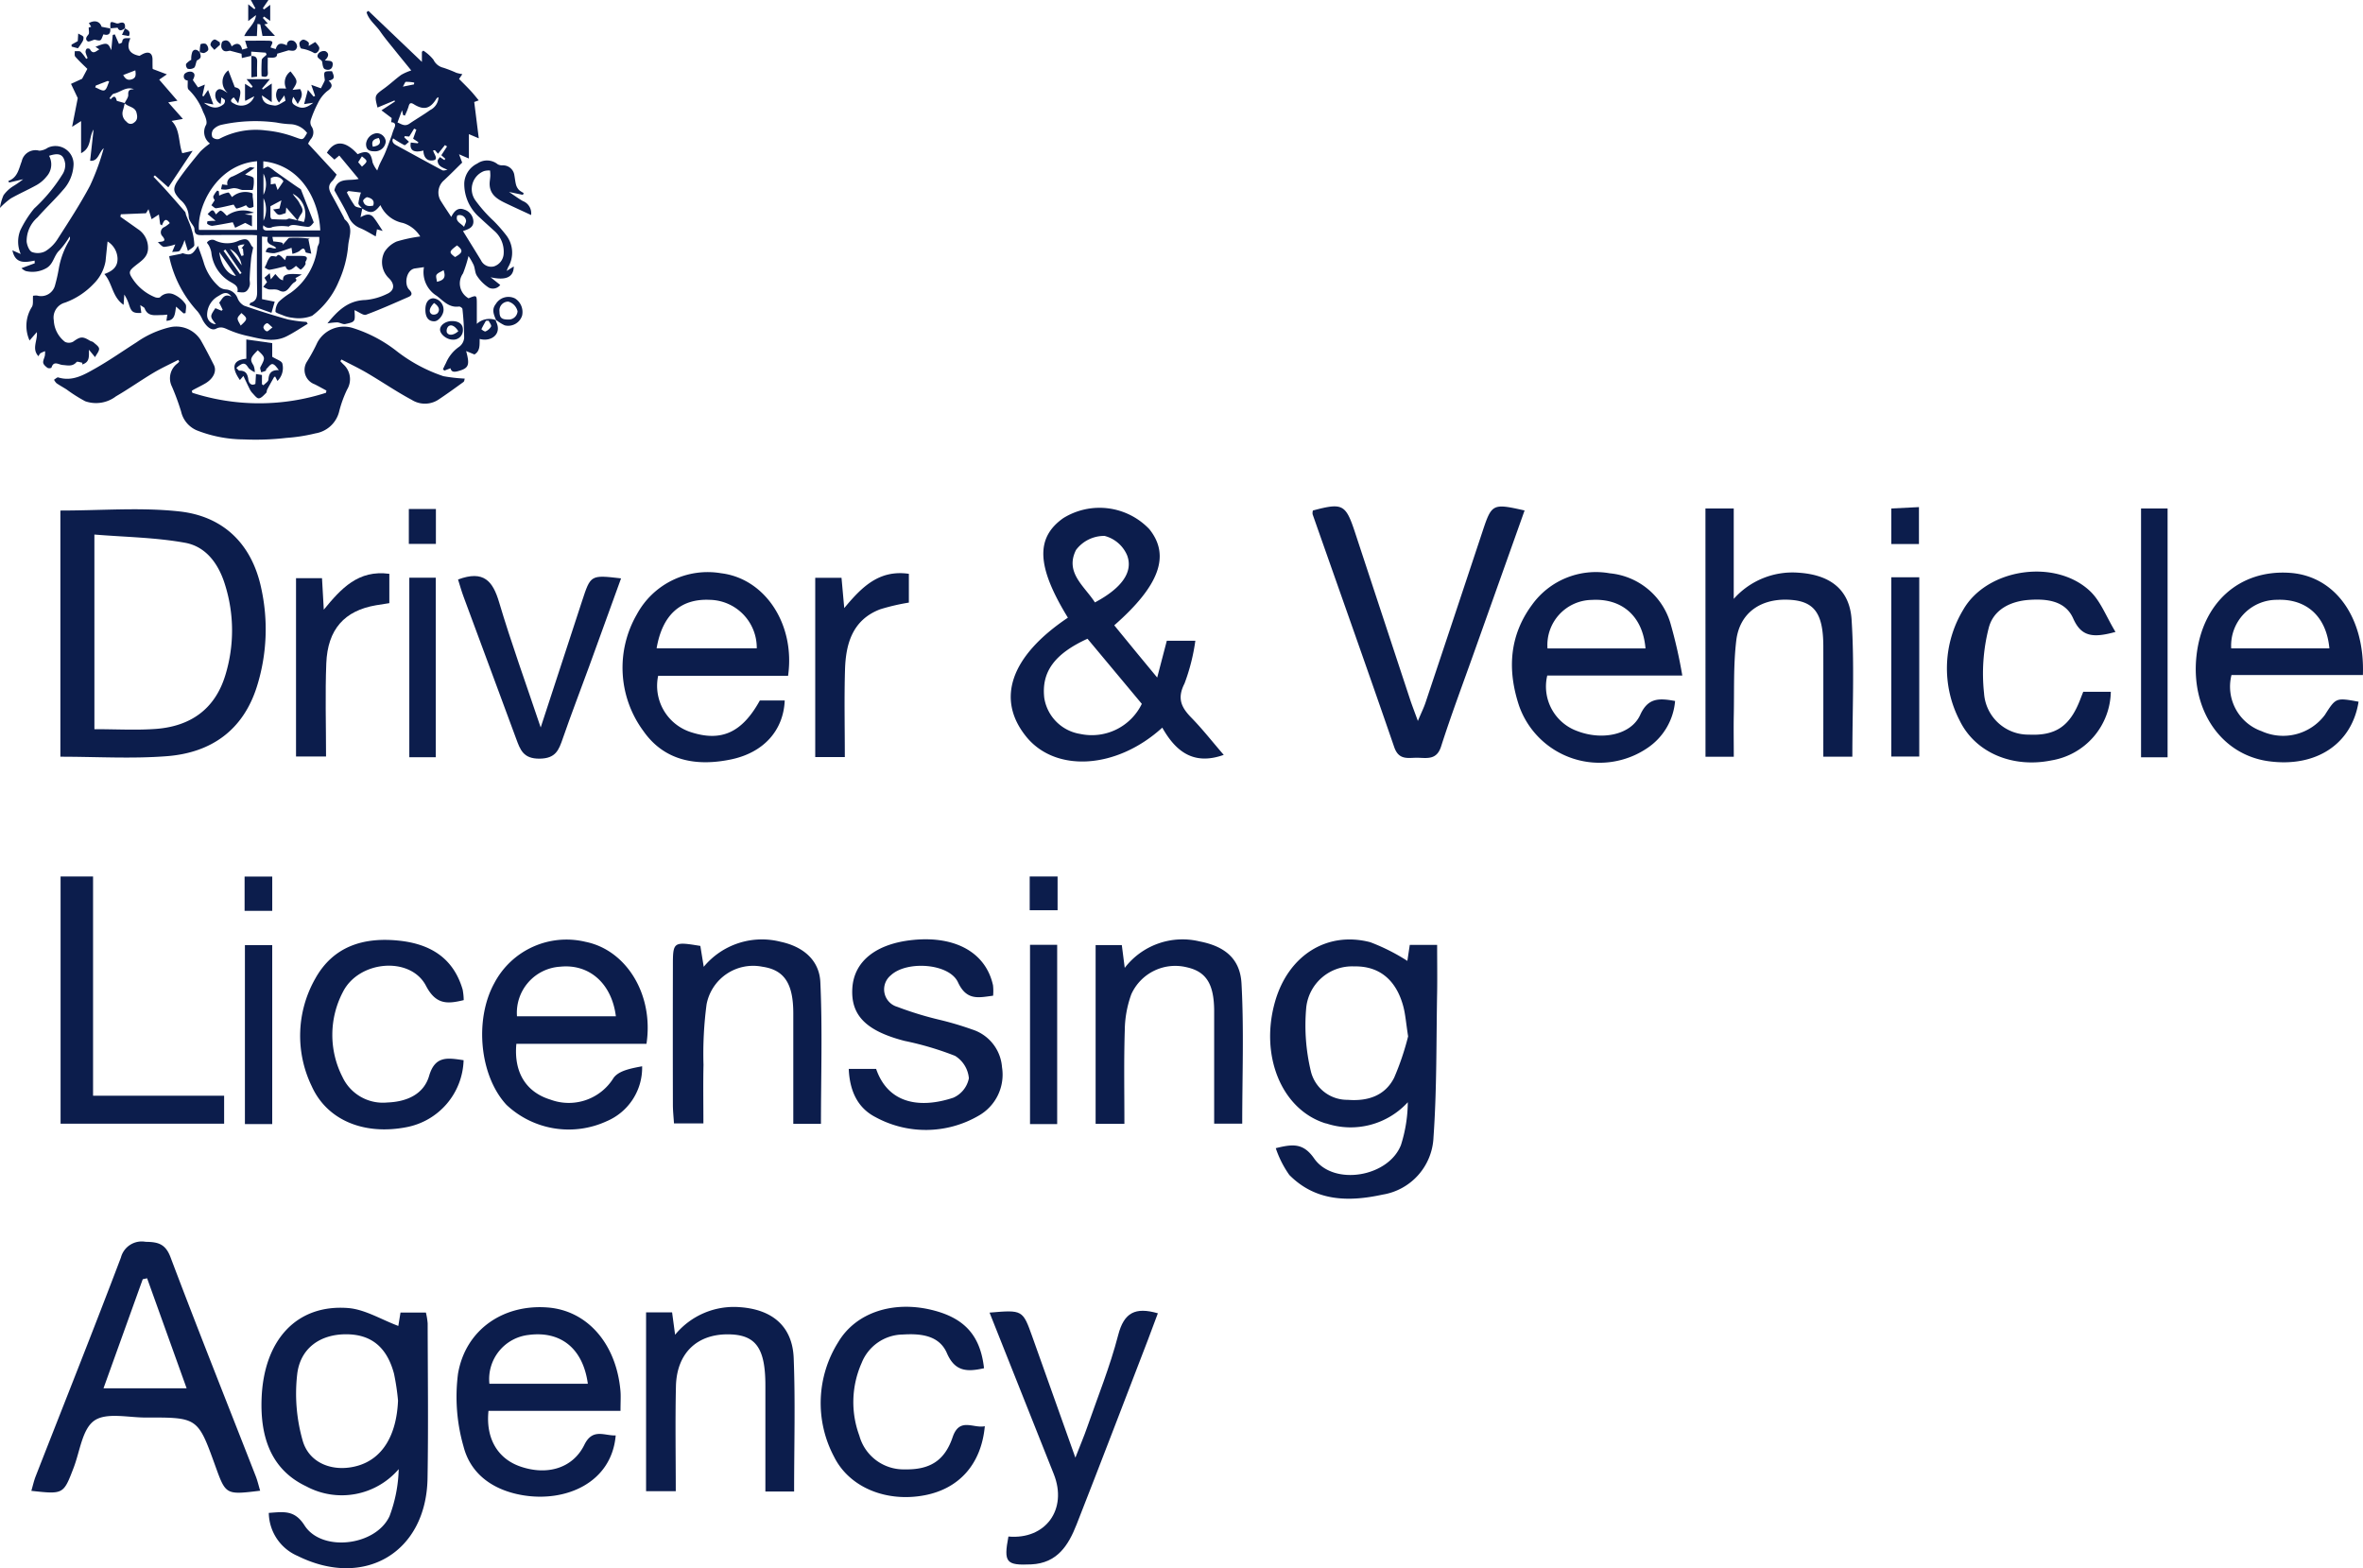 <?xml version="1.0" encoding="UTF-8"?>
<svg xmlns="http://www.w3.org/2000/svg" width="225.525" height="149.681" viewBox="0 0 225.525 149.681">
  <g id="Group_101" data-name="Group 101" transform="translate(6970.001 -3616.303)">
    <path id="Path_336" data-name="Path 336" d="M-6960.4,3697.4c3.913,0,7.678-.321,11.361.085,4.164.458,6.88,3.063,7.793,7.256a18.217,18.217,0,0,1-.388,9.427c-1.311,4.2-4.374,6.342-8.574,6.675-3.336.264-6.71.053-10.192.053Zm3.248,20.868c2.113,0,3.984.11,5.839-.024,3.29-.239,5.649-1.85,6.648-5.1a14.532,14.532,0,0,0-.017-8.654c-.6-1.968-1.795-3.647-3.812-4.013-2.818-.512-5.725-.544-8.659-.787Z" transform="translate(-3.839 -32.368)" fill="#0c1d4c"></path>
    <path id="Path_337" data-name="Path 337" d="M-6803.847,3707.53c-2.992-4.885-3.1-7.62-.442-9.5a6.562,6.562,0,0,1,8.207,1.043c2.02,2.5,1.006,5.375-3.34,9.186.65.8,1.309,1.6,1.971,2.41.627.763,1.259,1.524,2.127,2.576.351-1.339.619-2.371.918-3.513h2.723a18.923,18.923,0,0,1-1.034,4.081c-.72,1.412-.318,2.267.643,3.252,1.074,1.1,2.025,2.319,3.1,3.561-2.929,1.047-4.615-.39-5.865-2.6-4.378,3.987-10.2,4.3-12.984.861C-6810.73,3715.3-6809.318,3711.2-6803.847,3707.53Zm1.87,2.011c-3.169,1.447-4.405,3.184-4.125,5.65a4.131,4.131,0,0,0,3.436,3.437,5.3,5.3,0,0,0,5.874-2.872Zm.71-3.467c2.507-1.334,3.679-2.874,3.076-4.486a3.206,3.206,0,0,0-2.152-1.861,3.36,3.36,0,0,0-2.725,1.334C-6804.165,3703.227-6802.256,3704.524-6801.267,3706.074Z" transform="translate(-64.234 -32.273)" fill="#0c1d4c"></path>
    <path id="Path_338" data-name="Path 338" d="M-6754.963,3767.727c.068-.462.142-.94.229-1.525h2.611c0,1.583.023,3.06,0,4.536-.086,4.61-.022,9.231-.347,13.825a5.784,5.784,0,0,1-4.866,5.472c-3.217.7-6.376.666-8.893-1.877a9.8,9.8,0,0,1-1.294-2.557c1.617-.4,2.623-.513,3.662.981,1.848,2.653,7.085,1.786,8.286-1.283a13.776,13.776,0,0,0,.653-4.083,7.4,7.4,0,0,1-7.726,2.042c-.06-.017-.122-.025-.182-.044-4.139-1.33-6.235-6.438-4.762-11.6,1.255-4.392,4.933-6.757,9.09-5.671A18.968,18.968,0,0,1-6754.963,3767.727Zm.071,7.2c-.206-1.316-.26-2.132-.471-2.9-.691-2.531-2.324-3.823-4.667-3.775a4.4,4.4,0,0,0-4.58,3.874,18.724,18.724,0,0,0,.456,6.217,3.568,3.568,0,0,0,3.492,2.643c1.9.153,3.562-.375,4.438-2.114A25.543,25.543,0,0,0-6754.892,3774.928Z" transform="translate(-80.718 -59.71)" fill="#0c1d4c"></path>
    <path id="Path_339" data-name="Path 339" d="M-6927.728,3843.817c1.443-.1,2.458-.3,3.414,1.2,1.646,2.569,6.795,1.956,8.109-.888a13.657,13.657,0,0,0,.876-4.49,7.159,7.159,0,0,1-8.833,1.639c-3.417-1.621-4.37-4.793-4.256-8.3.184-5.667,3.352-9.089,8.252-8.714,1.615.124,3.165,1.1,4.8,1.708l.208-1.278h2.423a6.341,6.341,0,0,1,.169,1.042c.01,4.928.073,9.856-.012,14.782-.121,7.07-6.024,10.567-12.392,7.41A4.544,4.544,0,0,1-6927.728,3843.817Zm12.334-10.713a22.151,22.151,0,0,0-.384-2.573c-.687-2.577-2.22-3.785-4.644-3.762-2.388.023-4.29,1.3-4.594,3.8a16.314,16.314,0,0,0,.527,6.37c.641,2.2,2.967,3.017,5.212,2.389C-6916.891,3838.658-6915.536,3836.437-6915.394,3833.1Z" transform="translate(-16.619 -83.115)" fill="#0c1d4c"></path>
    <path id="Path_340" data-name="Path 340" d="M-6943.179,3837.507c-3.28.4-3.28.4-4.274-2.353-1.675-4.636-1.675-4.647-6.628-4.631-1.678.006-3.76-.51-4.918.288s-1.377,2.926-1.974,4.485c-.979,2.557-.966,2.561-4.044,2.223.141-.479.242-.947.413-1.387,2.72-6.957,5.49-13.9,8.136-20.881a2.053,2.053,0,0,1,2.358-1.5c1.159.013,1.886.172,2.376,1.471,2.638,6.988,5.41,13.926,8.128,20.884C-6943.431,3836.55-6943.324,3837.023-6943.179,3837.507Zm-7.018-9.777-3.771-10.5-.418.093-3.745,10.411Z" transform="translate(-1.993 -78.922)" fill="#0c1d4c"></path>
    <path id="Path_341" data-name="Path 341" d="M-6741.085,3697.207q-2.446,6.872-4.879,13.707c-1.044,2.936-2.142,5.854-3.091,8.821-.411,1.288-1.31,1.1-2.212,1.075-.877-.021-1.808.3-2.259-1.012-2.555-7.424-5.19-14.821-7.791-22.229a.891.891,0,0,1,.03-.358c2.818-.754,3.127-.6,4,2.037q2.632,7.991,5.268,15.981c.19.573.411,1.136.749,2.067.336-.8.569-1.265.731-1.751q2.726-8.156,5.434-16.32C-6744.222,3696.557-6744.145,3696.52-6741.085,3697.207Z" transform="translate(-83.409 -32.183)" fill="#0c1d4c"></path>
    <path id="Path_342" data-name="Path 342" d="M-6713.355,3717.162h-12.887a4.519,4.519,0,0,0,2.885,5.31c2.366.906,5.122.356,5.989-1.558.743-1.639,1.792-1.6,3.326-1.321a6,6,0,0,1-2.606,4.464,8.134,8.134,0,0,1-12.282-4c-1.126-3.386-.954-6.673,1.224-9.628a7.509,7.509,0,0,1,7.425-3.023,6.685,6.685,0,0,1,5.774,4.7A45.115,45.115,0,0,1-6713.355,3717.162Zm-3.512-2.583c-.251-3.085-2.251-4.8-5.128-4.632a4.308,4.308,0,0,0-4.225,4.632Z" transform="translate(-96.088 -36.385)" fill="#0c1d4c"></path>
    <path id="Path_343" data-name="Path 343" d="M-6605.354,3719.672c-.634,4.034-4.051,6.3-8.578,5.683-4.505-.612-7.426-4.836-6.9-9.977s4.125-8.359,8.972-8c4.266.32,7.117,4.235,6.919,9.747h-12.542a4.51,4.51,0,0,0,2.871,5.359,4.978,4.978,0,0,0,6.037-1.542C-6607.514,3719.279-6607.514,3719.279-6605.354,3719.672Zm-2.786-5.09c-.282-3.07-2.2-4.751-5.009-4.634a4.367,4.367,0,0,0-4.36,4.634Z" transform="translate(-139.545 -36.395)" fill="#0c1d4c"></path>
    <path id="Path_344" data-name="Path 344" d="M-6855.22,3717.193h-12.4a4.645,4.645,0,0,0,3.151,5.382c2.895.931,4.87.023,6.556-3.03h2.374c-.12,2.848-2,4.971-5.117,5.623-3.268.682-6.354.177-8.371-2.708a10.168,10.168,0,0,1-.622-11.141,7.681,7.681,0,0,1,8.048-3.919C-6857.42,3707.911-6854.517,3712.268-6855.22,3717.193Zm-12.546-2.628h9.559a4.576,4.576,0,0,0-4.484-4.628C-6865.456,3709.812-6867.215,3711.339-6867.766,3714.564Z" transform="translate(-39.568 -36.383)" fill="#0c1d4c"></path>
    <path id="Path_345" data-name="Path 345" d="M-6877.658,3775.663h-12.418c-.257,2.749.938,4.622,3.257,5.33a5.017,5.017,0,0,0,6.017-2.07c.5-.707,1.7-.918,2.729-1.114a5.546,5.546,0,0,1-3.382,5.243,8.669,8.669,0,0,1-9.561-1.558c-2.554-2.745-3.093-8.1-1.169-11.611a7.782,7.782,0,0,1,8.717-3.95C-6879.559,3766.723-6876.947,3770.987-6877.658,3775.663Zm-2.921-2.623c-.393-3.146-2.547-5.011-5.288-4.738a4.409,4.409,0,0,0-4.15,4.738Z" transform="translate(-30.643 -59.735)" fill="#0c1d4c"></path>
    <path id="Path_346" data-name="Path 346" d="M-6881.777,3834.042h-12.6c-.274,2.63.878,4.561,3.033,5.308,2.574.891,5.021.17,6.119-2.072.789-1.61,1.907-.851,2.989-.89-.383,4.51-4.767,6.421-8.935,5.694-2.716-.474-4.9-1.957-5.587-4.638a17.183,17.183,0,0,1-.529-6.937c.719-4.249,4.371-6.68,8.605-6.329,3.732.31,6.469,3.424,6.893,7.871C-6881.732,3832.6-6881.777,3833.164-6881.777,3834.042Zm-3.118-2.587c-.459-3.379-2.595-5.065-5.653-4.661a4.24,4.24,0,0,0-3.741,4.661Z" transform="translate(-29.003 -83.078)" fill="#0c1d4c"></path>
    <path id="Path_347" data-name="Path 347" d="M-6698.849,3697.157h2.7v8.627a7.491,7.491,0,0,1,6.19-2.5c2.935.192,4.868,1.543,5.058,4.479.28,4.325.072,8.681.072,13.083h-2.77c0-3.583.006-7.061,0-10.539-.008-3.089-.83-4.259-3.082-4.429-2.83-.213-4.912,1.2-5.229,3.9-.276,2.341-.186,4.727-.234,7.093-.026,1.292,0,2.586,0,3.979h-2.7Z" transform="translate(-108.384 -32.319)" fill="#0c1d4c"></path>
    <path id="Path_348" data-name="Path 348" d="M-6821.28,3771.037c-1.369.177-2.526.507-3.351-1.279-.841-1.821-4.89-2.083-6.4-.677a1.732,1.732,0,0,0,.611,3.02,32.335,32.335,0,0,0,4.1,1.253,30.142,30.142,0,0,1,3.039.906,4.089,4.089,0,0,1,2.851,3.6,4.5,4.5,0,0,1-2.221,4.624,10.03,10.03,0,0,1-9.85.144c-1.741-.893-2.472-2.55-2.556-4.605h2.612c1.19,3.447,4.348,3.755,7.366,2.751a2.567,2.567,0,0,0,1.487-1.856,2.8,2.8,0,0,0-1.32-2.14,29.4,29.4,0,0,0-4.817-1.427c-3.672-.952-5.157-2.443-4.984-5.059.169-2.545,2.262-4.211,5.744-4.572,4.089-.424,7,1.207,7.681,4.326A4.992,4.992,0,0,1-6821.28,3771.037Z" transform="translate(-53.939 -59.699)" fill="#0c1d4c"></path>
    <path id="Path_349" data-name="Path 349" d="M-6848.891,3783.283h-2.64c0-3.578,0-7.06,0-10.542,0-2.858-.864-4.148-2.947-4.452a4.522,4.522,0,0,0-5.329,3.592,35.863,35.863,0,0,0-.294,5.771c-.041,1.808-.009,3.616-.009,5.588h-2.807c-.035-.55-.1-1.143-.105-1.737q-.015-6.65,0-13.3c0-2.3.043-2.323,2.62-1.9l.324,1.993a7.2,7.2,0,0,1,7.339-2.389c2.131.454,3.688,1.738,3.789,3.845C-6848.743,3774.21-6848.891,3778.688-6848.891,3783.283Z" transform="translate(-42.758 -59.716)" fill="#0c1d4c"></path>
    <path id="Path_350" data-name="Path 350" d="M-6812.67,3824.893c3.164-.269,3.166-.269,4.091,2.329,1.316,3.69,2.629,7.382,4.1,11.514.468-1.2.816-2.014,1.106-2.848,1.023-2.94,2.2-5.842,2.978-8.848.557-2.164,1.642-2.7,3.788-2.083-.318.851-.629,1.7-.955,2.552-2.261,5.87-4.5,11.747-6.8,17.6-.776,1.98-1.839,3.7-4.332,3.814-2.391.108-2.648-.174-2.176-2.658,3.555.314,5.668-2.6,4.328-5.964C-6808.565,3835.222-6810.584,3830.136-6812.67,3824.893Z" transform="translate(-62.888 -83.307)" fill="#0c1d4c"></path>
    <path id="Path_351" data-name="Path 351" d="M-6793.059,3783.285h-2.747v-17.056h2.5c.086.672.168,1.314.279,2.172a6.946,6.946,0,0,1,7.127-2.53c2.366.453,3.885,1.607,4.017,4.02.241,4.4.069,8.823.069,13.377h-2.678V3774.9c0-.812,0-1.623,0-2.435-.02-2.543-.771-3.718-2.631-4.125a4.6,4.6,0,0,0-5.278,2.583,10.4,10.4,0,0,0-.623,3.456C-6793.115,3777.3-6793.059,3780.231-6793.059,3783.285Z" transform="translate(-69.629 -59.719)" fill="#0c1d4c"></path>
    <path id="Path_352" data-name="Path 352" d="M-6944.76,3776.589v2.669h-15.609v-23.595h3.1v20.926Z" transform="translate(-3.85 -55.704)" fill="#0c1d4c"></path>
    <path id="Path_353" data-name="Path 353" d="M-6853.153,3841.726h-2.742c0-3.412,0-6.762,0-10.113,0-3.56-.9-4.833-3.446-4.888-3.058-.066-5.019,1.781-5.091,4.962-.074,3.3-.016,6.595-.016,10.005h-2.834v-17.064h2.483l.287,2.135a7.248,7.248,0,0,1,6.187-2.632c3.074.217,5.012,1.809,5.132,4.857C-6853.03,3833.16-6853.153,3837.344-6853.153,3841.726Z" transform="translate(-41.058 -83.064)" fill="#0c1d4c"></path>
    <path id="Path_354" data-name="Path 354" d="M-6823.929,3829.948c-1.626.366-2.779.327-3.543-1.44-.733-1.7-2.484-1.883-4.194-1.778a4.293,4.293,0,0,0-3.942,2.711,9.215,9.215,0,0,0-.222,6.941,4.377,4.377,0,0,0,4.334,3.22c2.357.046,3.8-.792,4.572-3.076.658-1.938,1.992-.8,3.07-1.045-.33,3.58-2.409,5.943-5.706,6.585-3.639.709-7.214-.705-8.688-3.681a10.921,10.921,0,0,1,.4-10.92c1.688-2.845,5.245-3.978,8.931-3.081C-6825.8,3825.143-6824.28,3826.811-6823.929,3829.948Z" transform="translate(-52.156 -83.054)" fill="#0c1d4c"></path>
    <path id="Path_355" data-name="Path 355" d="M-6644.365,3712.951c-2.174.6-3.27.446-4.037-1.286-.746-1.683-2.487-1.891-4.2-1.773-1.852.128-3.449.971-3.873,2.722a17.536,17.536,0,0,0-.434,6.2,4.229,4.229,0,0,0,4.281,3.938c2.576.123,3.933-.814,4.916-3.4.085-.224.174-.447.269-.689h2.632a6.768,6.768,0,0,1-5.653,6.547c-3.7.758-7.273-.714-8.776-3.808a10.823,10.823,0,0,1,.349-10.579c2.272-3.951,8.818-4.9,12.123-1.742C-6645.768,3710.042-6645.246,3711.5-6644.365,3712.951Z" transform="translate(-123.733 -36.333)" fill="#0c1d4c"></path>
    <path id="Path_356" data-name="Path 356" d="M-6906.679,3777.227a6.707,6.707,0,0,1-5.457,6.394c-4.035.782-7.577-.657-9.041-3.917a11.037,11.037,0,0,1,.34-10.262c1.718-3.093,4.616-3.979,7.984-3.626,2.981.312,5.2,1.64,6.085,4.677a5.88,5.88,0,0,1,.1,1c-1.56.379-2.651.45-3.6-1.365-1.479-2.843-6.407-2.434-7.931.588a8.819,8.819,0,0,0-.043,8.109,4.262,4.262,0,0,0,4.29,2.438c1.8-.066,3.464-.748,3.985-2.55C-6909.4,3776.782-6908.208,3777-6906.679,3777.227Z" transform="translate(-19.076 -59.733)" fill="#0c1d4c"></path>
    <path id="Path_357" data-name="Path 357" d="M-6897.176,3708.224c2.462-.92,3.324.167,3.919,2.17,1.151,3.875,2.535,7.681,3.969,11.953,1.409-4.3,2.683-8.2,3.959-12.1.809-2.468.81-2.467,3.712-2.131-1.026,2.832-2.033,5.628-3.052,8.419-.833,2.284-1.711,4.552-2.505,6.85-.383,1.107-.668,1.923-2.221,1.938s-1.845-.844-2.239-1.916c-1.658-4.506-3.34-9-5-13.5C-6896.851,3709.332-6897.013,3708.738-6897.176,3708.224Z" transform="translate(-29.109 -36.61)" fill="#0c1d4c"></path>
    <path id="Path_358" data-name="Path 358" d="M-6837.561,3724.987h-2.824V3707.88h2.508l.261,2.89c1.679-2.025,3.34-3.683,6.167-3.27v2.747a20.059,20.059,0,0,0-2.739.638c-2.624,1-3.279,3.258-3.354,5.741C-6837.624,3719.358-6837.561,3722.094-6837.561,3724.987Z" transform="translate(-51.81 -36.428)" fill="#0c1d4c"></path>
    <path id="Path_359" data-name="Path 359" d="M-6914.029,3707.5v2.8c-.447.069-.858.127-1.266.2-3.013.514-4.624,2.289-4.751,5.546-.114,2.914-.024,5.837-.024,8.89h-2.864v-17.021h2.479l.171,3.007C-6918.625,3708.9-6916.992,3707.1-6914.029,3707.5Z" transform="translate(-18.814 -36.429)" fill="#0c1d4c"></path>
    <path id="Path_360" data-name="Path 360" d="M-6627.058,3720.9h-2.533v-23.747h2.533Z" transform="translate(-136.068 -32.317)" fill="#0c1d4c"></path>
    <path id="Path_361" data-name="Path 361" d="M-6928.455,3783.658h-2.606v-17.08h2.606Z" transform="translate(-15.565 -60.067)" fill="#0c1d4c"></path>
    <path id="Path_362" data-name="Path 362" d="M-6669.3,3708.09h2.67V3725.2h-2.67Z" transform="translate(-120.197 -36.689)" fill="#0c1d4c"></path>
    <path id="Path_363" data-name="Path 363" d="M-6806.237,3766.529h2.592v17.111h-2.592Z" transform="translate(-65.459 -60.048)" fill="#0c1d4c"></path>
    <path id="Path_364" data-name="Path 364" d="M-6902.4,3725.293h-2.525v-17.135h2.525Z" transform="translate(-26.011 -36.716)" fill="#0c1d4c"></path>
    <path id="Path_365" data-name="Path 365" d="M-6666.66,3700.454h-2.639v-3.391l2.639-.131Z" transform="translate(-120.196 -32.228)" fill="#0c1d4c"></path>
    <path id="Path_366" data-name="Path 366" d="M-6928.474,3758.95h-2.639v-3.272h2.639Z" transform="translate(-15.544 -55.711)" fill="#0c1d4c"></path>
    <path id="Path_367" data-name="Path 367" d="M-6902.417,3700.561H-6905v-3.331h2.584Z" transform="translate(-25.982 -32.348)" fill="#0c1d4c"></path>
    <path id="Path_368" data-name="Path 368" d="M-6803.625,3755.663v3.222h-2.661v-3.222Z" transform="translate(-65.44 -55.704)" fill="#0c1d4c"></path>
    <g id="Group_100" data-name="Group 100" transform="translate(-6970.001 3616.303)">
      <path id="Path_369" data-name="Path 369" d="M-6954.713,3639.892l-.125-.937-.692.452-.3-.957-.238.387-2.4.1-.045.232c.554.391,1.11.78,1.661,1.175a2.12,2.12,0,0,1,.98,1.819c0,.829-.613,1.205-1.128,1.613-.758.6-.773.708-.232,1.486a4.652,4.652,0,0,0,2.009,1.582c.146.066.433.087.508,0a1.15,1.15,0,0,1,1.275-.269,2.67,2.67,0,0,1,1.128.913c.146.184.025.578.025.876l-.194.032-.713-.645c-.116.639-.08,1.324-.924,1.35l.086-.585c-.188.014-.377.038-.565.039-.616,0-1.294.167-1.6-.641-.036-.1-.193-.15-.417-.314.047.341.075.545.1.75-.761.038-.941-.081-1.157-.737a4.013,4.013,0,0,0-.467-1.016l-.067.983c-1.1-.759-1.058-2.072-1.835-2.94.923-.331,1.28-.792,1.256-1.51a2,2,0,0,0-.95-1.6q-.1.945-.195,1.893a4.008,4.008,0,0,1-1.136,2.151,7.1,7.1,0,0,1-2.731,1.794,1.475,1.475,0,0,0-1.071,1.683,2.751,2.751,0,0,0,1.072,2.064.851.851,0,0,0,.776-.02c.678-.486.888-.529,1.585-.1.111.069.264.081.357.165.2.183.512.383.532.6.022.243-.227.51-.383.815l-.584-.712c-.01.611.1,1.19-.642,1.406l.013-.164c-.19-.028-.49-.146-.553-.068-.383.462-.869.315-1.328.283-.391-.028-.857-.452-1.071.265a.441.441,0,0,1-.366.014c-.172-.126-.384-.3-.417-.484-.037-.214.111-.456.158-.691a2.624,2.624,0,0,0,.019-.421,2.519,2.519,0,0,0-.435.192c-.083.057-.124.176-.2.287-.667-.72-.06-1.5-.151-2.3l-.695.8a3.38,3.38,0,0,1,.207-3.177c.176-.253.088-.689.125-1.09a1.562,1.562,0,0,1,.4-.019,1.371,1.371,0,0,0,1.708-1.014,15.1,15.1,0,0,0,.353-1.576,7.85,7.85,0,0,1,1.014-2.7.378.378,0,0,0,.014-.347,7.757,7.757,0,0,1-.969,1.32c-.547.5-.56,1.336-1.286,1.719a2.679,2.679,0,0,1-1.939.253,1.451,1.451,0,0,1-.4-.27l1.265-.468-.009-.257c-.946.195-1.854.317-2.119-.979l.792.351a2.941,2.941,0,0,1-.036-2.27,10.418,10.418,0,0,1,1.319-2.07,15.662,15.662,0,0,0,2.76-3.359,1.683,1.683,0,0,0,.205-.9c-.132-.9-.558-1.1-1.542-.774a1.72,1.72,0,0,1-.244,1.984,3.26,3.26,0,0,1-.92.792c-.817.46-1.684.835-2.5,1.3a7.353,7.353,0,0,0-1.025.9,4.8,4.8,0,0,1,.341-1.21,3.315,3.315,0,0,1,.877-.837,9.424,9.424,0,0,0,1-.694l-1.341.315-.077-.148c.892-.32,1-1.162,1.277-1.869a1.345,1.345,0,0,1,1.674-1.021,1.614,1.614,0,0,0,.82-.284,1.728,1.728,0,0,1,2.457,1.558,3.8,3.8,0,0,1-1.018,2.489c-.765.9-1.633,1.7-2.41,2.591a2.983,2.983,0,0,0-1.05,2.339c.047.358.244.867.512.981a1.6,1.6,0,0,0,1.265-.073,3.64,3.64,0,0,0,1.18-1.173c1.071-1.669,2.158-3.336,3.088-5.084a22.429,22.429,0,0,0,1.313-3.584c-.473.4-.518,1.284-1.3,1.2l.329-2.976c-.465.7-.16,1.733-1.192,2.253v-3.064l-.857.547.539-2.741-.645-1.357,1.06-.488.5-.943c-.353-.35-.776-.739-1.152-1.168-.094-.106-.039-.344-.051-.521.191.014.44-.042.563.058a3.6,3.6,0,0,1,.529.678l.141-.088a2.952,2.952,0,0,1-.2-.537.45.45,0,0,1,.111-.345.319.319,0,0,1,.3.032c.287.558.585.207.9.029l-.364-.245c1.094-.433,1.19-.415,1.508.324l.14-1.455.194-.055.4.909c.055-.028.289-.084.3-.164.052-.5.385-.354.795-.385-.439.981-.089,1.506.863,1.69.127-.069.251-.148.383-.207.532-.238.851-.037.86.537,0,.286,0,.573.007.859a.278.278,0,0,0,.026.07l1.336.506-.729.506,1.739,2.012-.878.157,1.4,1.58-1.08.189c.831.814.636,2.04,1.02,3.083l.992-.23-2.322,3.486-1.283-1.137-.135.125c.4.421.8.835,1.185,1.265q.926,1.033,1.828,2.086c.065.076.059.209.1.312.172.445.385.878.515,1.335a5.555,5.555,0,0,1,.27,1.525c0,.191-.4.379-.612.563l-.324-1.048a3.972,3.972,0,0,1-.449,1.014c-.12.136-.445.09-.731.135l.3-.728a4.476,4.476,0,0,1-1.057.237c-.2,0-.4-.253-.606-.459.5-.053.889-.052.375-.627a.542.542,0,0,1,.261-.814,2.96,2.96,0,0,0,.5-.37c-.414-.592-.581-.188-.747.222Zm-3.393-11.559c.124-.27.362-.546.345-.806-.03-.469.185-.516.543-.525-.733-.308-1.277.288-1.91.418-.161.033-.28.276-.418.424l.105.121c.438-.529.512-.081.588.146l.761.213c-.062.245-.112.492-.188.731a.993.993,0,0,0,.366,1.055.48.48,0,0,0,.7.079c.37-.246.333-.6.241-.952C-6957.122,3628.66-6957.781,3628.7-6958.106,3628.333Zm-2.742-1.69-.069.178c.3.107.67.374.882.28.229-.1.309-.537.454-.827l-.135-.066Zm3.764-1.445-1.159.448c.19.35.4.522.773.423C-6956.981,3625.939-6957.038,3625.582-6957.084,3625.2Z" transform="translate(6970.001 -3618.484)" fill="#0c1d4c"></path>
      <path id="Path_370" data-name="Path 370" d="M-6914.643,3636.876l-.173.849c.428-.234.872-.436,1.245.021.29.358.522.763.873,1.286l-.549-.153-.118.676c-.546-.3-.988-.583-1.466-.783a1.987,1.987,0,0,1-1.121-1.089c-.4-.886-.918-1.719-1.361-2.528.3-1.3,1.432-.856,2.319-1.088l-1.849-2.231-.463.388-.719-.654c.691-1.128,1.669-1.265,2.933.139.933-.405,1.267-.206,1.427.785a2.913,2.913,0,0,0,.443.769c.11-.283.165-.45.239-.609.172-.366.372-.72.525-1.093.226-.546.422-1.105.626-1.661a6.3,6.3,0,0,1,.22-.638c.177-.358.134-.583-.278-.607l.049-.395-.977-.739,1.289-.843-.044-.1-1.62.677c-.3-1.168-.29-1.154.674-1.854.549-.4,1.044-.875,1.595-1.27a5.062,5.062,0,0,1,.949-.415c-.5-.622-1.015-1.243-1.517-1.87s-1-1.213-1.449-1.859c-.423-.612-1.092-1.083-1.3-1.831l.178-.127,5.105,4.869v-.964l.137-.111a4.058,4.058,0,0,1,.966.868,1.4,1.4,0,0,0,.947.765,12.525,12.525,0,0,1,1.245.486,4.773,4.773,0,0,0,.565.127l-.314.459c.341.345.732.723,1.1,1.12.261.28.5.584.777.921l-.429.157.435,3.467-.944-.4v2.328l-.941-.406.3.795c-.538.526-1.118,1.115-1.722,1.679a1.532,1.532,0,0,0-.279,2.038c.294.475.609.935.958,1.468.278-.55.623-.938,1.246-.7a1.243,1.243,0,0,1,.867,1.089c.038.649-.532.8-.992.961.583.945,1.154,1.864,1.717,2.788a1.078,1.078,0,0,0,1.233.586,1.346,1.346,0,0,0,.933-1.228,2.639,2.639,0,0,0-.935-2.2c-.447-.407-.9-.813-1.338-1.225a4.23,4.23,0,0,1-1.487-3.328,2.2,2.2,0,0,1,1.245-1.839,1.619,1.619,0,0,1,1.949.074.938.938,0,0,0,.486.1,1.089,1.089,0,0,1,1.1.945c.056.311.083.628.167.93a1.194,1.194,0,0,0,.283.483,2,2,0,0,0,.435.275l-.064.187-1.33-.282c.477.317.88.621,1.316.869a1.248,1.248,0,0,1,.791,1.336c-.813-.378-1.644-.755-2.465-1.15-.745-.358-1.441-.779-1.491-1.73-.016-.288.052-.579.064-.869a4.564,4.564,0,0,0-.026-.5,1.688,1.688,0,0,0-.574.053,1.844,1.844,0,0,0-.828,2.792,13.585,13.585,0,0,0,1.737,1.959,13.98,13.98,0,0,1,1.165,1.319,2.721,2.721,0,0,1,.225,3.108,3.46,3.46,0,0,0-.136.351l.676-.427c-.012,1.04-.771,1.361-2.215,1.032l.922.735a.882.882,0,0,1-1.084.261,3.809,3.809,0,0,1-1.133-1.125c-.2-.283-.182-.708-.322-1.045a6.893,6.893,0,0,0-.489-.852,13.408,13.408,0,0,1-.523,1.659,1.631,1.631,0,0,0,.527,2.373c.784-.32.788-.317.789.561,0,.579,0,1.158,0,1.882a1.741,1.741,0,0,1,1.82-.356l-.007-.015a.7.7,0,0,0,.032.167c.586,1.191-.5,1.949-1.572,1.641-.018.558.062,1.155-.5,1.483l-.792-.325c.374,1.37.242,1.65-.81,1.926-.425.112-.6.028-.686-.285l-.579.224-.14-.128c.095-.2.186-.4.286-.589a3.564,3.564,0,0,1,1.265-1.56,1.176,1.176,0,0,0,.475-.856,27.369,27.369,0,0,0-.165-2.753c-.007-.089-.228-.243-.329-.229-.943.135-1.5-.544-2.125-1.022a2.647,2.647,0,0,1-1.218-2.737c-.34.049-.6.088-.853.123-.826.111-1.072,1.5-.56,2.024.284.293.336.525-.065.7-1.343.585-2.681,1.188-4.053,1.695-.245.091-.648-.247-1.07-.426.032-.068-.029,0-.025.064.062,1.021.068,1.044-.88,1.25-.233.051-.511-.146-.771-.159a6.218,6.218,0,0,0-.938.1c.99-1.238,1.991-2.193,3.633-2.236a5.81,5.81,0,0,0,2.04-.573c.737-.313.784-.929.2-1.5a2.128,2.128,0,0,1-.425-2.515,2.616,2.616,0,0,1,1.164-.995,14.015,14.015,0,0,1,2.249-.48,2.984,2.984,0,0,0-1.666-1.292,2.963,2.963,0,0,1-2.136-1.7c-.605.781-.931.836-1.739.323-.129-.169-.367-.343-.361-.507a4.9,4.9,0,0,1,.242-1.017l-1.192-.146-.154.13a9.854,9.854,0,0,0,.755,1.281C-6915.223,3636.788-6914.886,3636.8-6914.643,3636.876Zm2.943-6.676c-.131.208-.075.452.278.644,1.47.8,2.933,1.609,4.409,2.395.124.066.33-.021.5-.037-.448-.224-.9-.307-.944-.855-.01-.109.134-.232.217-.364l.428.286.089-.126-.381-.337.545-.837-.2-.133-.661.828-.3-.34-.169.022c.073.37.666.961-.182.964-.507,0-.734-.445-.747-.952-.905.245-1.339-.015-1.2-.764l.67.073.052-.108-.5-.331.309-.861-.215-.1-.466.755-.442-.038-.023.13.443.412c-.164.124-.364.354-.44.318A10.06,10.06,0,0,1-6911.7,3630.2Zm.412-1.518c.337.122.681.428,1.138.115.649-.445,1.337-.837,1.977-1.3a1.431,1.431,0,0,0,.8-1.233c-.088.055-.153.073-.18.116-.6,1-1.212,1.162-2.184.556-.32-.2-.421-.068-.5.247a6.338,6.338,0,0,1-.349.847l-.167-.062-.1-.459Zm5.682,11.733c-.778.588-.791.661-.187,1.111C-6905.042,3641.1-6905,3640.886-6905.605,3640.416Zm-8-3.8c.172-.538-.193-.708-.562-.8-.107-.025-.419.256-.4.345C-6914.455,3636.654-6914.075,3636.717-6913.6,3636.614Zm8.027.945c-.208.566.279.7.647,1.083.087-.275.233-.487.183-.628A.614.614,0,0,0-6905.574,3637.56Zm2.983,10.039-.253.013c-.149.262-.3.522-.429.8-.007.016.3.251.384.213a1.1,1.1,0,0,0,.538-.469C-6902.3,3648.024-6902.5,3647.787-6902.591,3647.6Zm-4.934-3.713c.718-.146.862-.47.642-1.109-.26.161-.546.25-.674.443C-6907.652,3643.363-6907.544,3643.642-6907.524,3643.886Zm-7.156-11.968-.354.553.362.426C-6914.105,3632.376-6914.105,3632.365-6914.681,3631.917Zm4.974-6.872.021-.175a4.429,4.429,0,0,0-.793-.071c-.081.006-.148.226-.29.461Z" transform="translate(6949.224 -3616.991)" fill="#0c1d4c"></path>
      <path id="Path_371" data-name="Path 371" d="M-6932.562,3644.447c-.277-.346-1.054-.278-.8-1.054l-.557-.042v5.977l1.212.241-.309,1.062-2.1-.75c.06-.141.066-.2.088-.2.614-.176.652-.622.642-1.175-.033-1.737-.013-3.475-.013-5.278-.219-.011-.42-.029-.62-.029-1.529,0-3.059,0-4.588.017-.414,0-.756,0-.762-.581,0-.229-.245-.452-.364-.684a1.011,1.011,0,0,1-.179-.467,2.157,2.157,0,0,0-.794-1.628c-.685-.741-.781-1.067-.22-1.888.646-.941,1.372-1.829,2.1-2.711a6.6,6.6,0,0,1,.938-.787,1.371,1.371,0,0,1-.366-1.787c.14-.3-.09-.84-.278-1.208a5.731,5.731,0,0,0-1.387-2.145c-.156-.122-.067-.555-.094-.876-.252,0-.479-.241-.316-.605a.749.749,0,0,1,.7-.222c.442.168.225.529.111.79l.49.7.654-.272-.241,1.073.121.049.429-.608.5,1.384-.894-.157c.736.562,1.312.592,1.874.137a.461.461,0,0,0,.129-.372c-.014-.087-.174-.151-.342-.283l-.065.625a.91.91,0,0,1-.448-1.162c.307-.482.628-.156,1.124.113a1.364,1.364,0,0,1,.055-2.154l.613,1.6c.61.163.663.32.327,1.542l-.424-.57c-.3.229-.407.4.03.6a1.311,1.311,0,0,0,1.928-.7l-.854.443a.926.926,0,0,1-.028-.154c0-.477,0-.953,0-1.479l.613.385.115-.129-.582-.7h2.232l-.752.9.082.093.841-.577v1.78l-.937-.645c.063.832.707.9,1.186.965.327.043.707-.263,1.048-.441.034-.017-.037-.235-.091-.526l-.506.681a1.048,1.048,0,0,1-.134-1.259c.083-.139.533-.058.813-.078a1.291,1.291,0,0,1,.416-1.631c.719.921.722.948.19,1.763l.725-.078c.362.574.032.987-.231,1.421l-.411-.68c-.268.54-.042.7.247.86.549.295.956.244,1.651-.294l-.874.127.36-1.36.544.643.145-.065-.368-1.057.921.331c.117-.233.235-.46.347-.69a.276.276,0,0,0,.019-.149c-.109-.792-.11-.792.687-.795.289.618.235.774-.314.91.449.413.333.668-.153,1.006a3.362,3.362,0,0,0-.888,1.167,10.379,10.379,0,0,0-.668,1.584.76.76,0,0,0,.06.586,1,1,0,0,1-.07,1.255,4.015,4.015,0,0,0-.244.41l2.722,2.95a2.994,2.994,0,0,1-.374.578c-.607.544-.269,1.05.023,1.576.356.641.694,1.291,1.04,1.938.036.067.051.156.1.2.859.735.4,1.6.318,2.472a10.465,10.465,0,0,1-.908,3.451,7.839,7.839,0,0,1-2.536,3.264,3.558,3.558,0,0,1-1.863.19,3.306,3.306,0,0,1-1.018-.276c-.227-.079-.62-.216-.616-.314a1.536,1.536,0,0,1,.3-.92,6.569,6.569,0,0,1,1.119-.853,6.209,6.209,0,0,0,2.58-4.323c.024-.162.139-.31.168-.471a3.5,3.5,0,0,0,.007-.562h-4.469l.081.428c.913.1.964.114.908.333.156-.183.227-.275.308-.358.108-.112.222-.3.34-.309a10.255,10.255,0,0,1,1.937.078l-.135.058.272,1.379c-.314-.084-.526-.093-.542-.153-.146-.561-.35-.3-.613-.087a2.42,2.42,0,0,1-.645.251l-.083-.579c-.549.178-1.083.392-1.639.514a2.44,2.44,0,0,1-.832-.129C-6933.334,3644.031-6932.865,3644.645-6932.562,3644.447Zm-1.826-8.284c-3.917.316-5.75,4.406-5.55,6.557h5.55v-6.557Zm4.772-2.7a2.111,2.111,0,0,0-1.525-.833,8.866,8.866,0,0,1-1.4-.161,15.07,15.07,0,0,0-5.229.213,1.494,1.494,0,0,0-.817.479.763.763,0,0,0-.066.708.671.671,0,0,0,.645.167,7.426,7.426,0,0,1,4.457-.81,10.821,10.821,0,0,1,2.729.619C-6930.012,3634.128-6930.04,3634.212-6929.615,3633.462Zm-1.749,8.936a4.32,4.32,0,0,0-1.541.038.7.7,0,0,1-.879-.167c-.111.4.057.513.4.5.4-.015.8,0,1.2,0h3.827c-.109-2.7-1.692-6.2-5.437-6.6v.692c.155-.059.347-.208.477-.166a2.432,2.432,0,0,1,.595.4q.955.674,1.912,1.345c.214.149.435.29.6.4l1.232,3.16c-.407.516-.4.452-1.112.358C-6930.552,3642.3-6931.1,3642.125-6931.364,3642.4Zm.845-.578-1.082-1.243-.057.536c-.255.066-.489.2-.677.153s-.314-.286-.528-.5l.61-.089.188-.781-1.048.559c0,.307-.008.651,0,.994,0,.083.074.233.12.236q.675.044,1.354.042c.123,0,.256-.112.366-.089.466.093.924.218,1.349.323a2.155,2.155,0,0,0-1.061-2.694c.188.315.488.564.637.883s.5.674.135,1.092A3.609,3.609,0,0,0-6930.52,3641.819Zm-1.355-3.744a.865.865,0,0,0-1.209-.3v.594l.44-.07.214.608Zm-1.9,3.765a2.516,2.516,0,0,0,0-2.149Zm-.006-4.485v2.012A2.2,2.2,0,0,0-6933.778,3637.355Z" transform="translate(6958.925 -3620.774)" fill="#0c1d4c"></path>
      <path id="Path_372" data-name="Path 372" d="M-6948.21,3674.561a20.8,20.8,0,0,0,12.757,0l.042-.212c-.374-.2-.745-.409-1.123-.6a1.458,1.458,0,0,1-.71-2.2,16.506,16.506,0,0,0,.963-1.783,2.873,2.873,0,0,1,3.32-1.409,13.12,13.12,0,0,1,4.266,2.237,15.02,15.02,0,0,0,4.442,2.381,15.229,15.229,0,0,0,2.037.231c-.024.074-.026.257-.115.321-.807.588-1.617,1.174-2.449,1.725a2.358,2.358,0,0,1-2.494-.019c-1.453-.776-2.817-1.714-4.24-2.55-.8-.47-1.642-.868-2.466-1.3l-.1.163c.094.1.184.205.284.3a1.9,1.9,0,0,1,.355,2.407,11.194,11.194,0,0,0-.769,2.143,2.789,2.789,0,0,1-2.246,2.037,16.248,16.248,0,0,1-2.769.433,25.488,25.488,0,0,1-4.086.145,12.406,12.406,0,0,1-4.487-.87,2.566,2.566,0,0,1-1.486-1.8,23.228,23.228,0,0,0-.871-2.37,1.764,1.764,0,0,1,.547-2.228,1.154,1.154,0,0,0,.148-.161l-.09-.162c-.792.407-1.606.776-2.369,1.232-1.208.721-2.359,1.539-3.576,2.245a3.139,3.139,0,0,1-2.939.471,14.6,14.6,0,0,1-1.787-1.13c-.315-.2-.646-.378-.952-.591a1.229,1.229,0,0,1-.237-.334c.137-.078.3-.25.4-.219,1.346.418,2.451-.246,3.52-.848,1.354-.763,2.632-1.663,3.947-2.5a9.307,9.307,0,0,1,3.125-1.425,2.764,2.764,0,0,1,3,1.2c.446.78.856,1.58,1.262,2.382.3.586-.041,1.306-.815,1.763-.358.211-.734.39-1.1.586-.067.037-.129.083-.194.124Z" transform="translate(6966.567 -3637.071)" fill="#0c1d4c"></path>
      <path id="Path_373" data-name="Path 373" d="M-6929.871,3662.831c-.665.4-1.309.836-2,1.186-1.282.649-2.579.222-3.856-.054a9.671,9.671,0,0,1-1.624-.525c-.419-.172-.753-.406-1.269-.139-.474.246-.981-.279-1.287-.85a3.7,3.7,0,0,0-.469-.787,11.064,11.064,0,0,1-2.705-5.2c-.014-.065.02-.142.012-.093.42-.084.771-.153,1.121-.225.054-.011.114-.065.156-.051.775.259.96.086,1.438-.707.195.555.42,1.118.587,1.7a4.989,4.989,0,0,0,1.476,2.243,1.144,1.144,0,0,0,.611.222,1.286,1.286,0,0,1,1.109.828,1.367,1.367,0,0,0,.637.725q2.061.722,4.169,1.309a12.394,12.394,0,0,0,1.782.237Zm-8.813-1.493.587.247.109-.1-.33-.676c.289-.324.45-.927,1.161-.565-.432-.606-.868-.29-1.251-.057a2.054,2.054,0,0,0-1.066,1.823.869.869,0,0,0,.84.858C-6939.219,3662.132-6939.219,3662.132-6938.684,3661.337Zm2.412,1.663c.683-.626.683-.678.067-1.2-.126.17-.344.335-.356.515C-6936.574,3662.515-6936.4,3662.724-6936.272,3663Zm3.04.175c-.26-.207-.416-.419-.534-.4a.522.522,0,0,0-.337.384.508.508,0,0,0,.32.389C-6933.661,3663.57-6933.5,3663.368-6933.232,3663.176Z" transform="translate(6959.241 -3631.925)" fill="#0c1d4c"></path>
      <path id="Path_374" data-name="Path 374" d="M-6932.683,3655.126c-.076.4-.16.711-.192,1.03-.065.656-.119,1.313-.143,1.971-.011.281.1.486-.071.842-.295.612-.65.419-1.1.417.115-.519-.188-.693-.573-.919a3.665,3.665,0,0,1-1.916-2.882,2.236,2.236,0,0,0-.219-.617c-.052-.119-.219-.276-.188-.324a.635.635,0,0,1,.355-.237.562.562,0,0,1,.4.045,2.623,2.623,0,0,0,2.316.008c.68-.218.837-.163,1.141.452A.687.687,0,0,0-6932.683,3655.126Zm-3.236.444c.142,1.158.745,2.139,1.591,2.28Zm1.978,2.1.15-.1-1.544-2.245-.173.12Zm.143-1.732.2-.061-.066-.648-.136-.007.29-.382c-.271-.016-.646.119-.635.18A5.03,5.03,0,0,0-6933.8,3655.941Zm-1.114-.676,1.125,1.573A2.08,2.08,0,0,0-6934.913,3655.265Z" transform="translate(6956.846 -3631.508)" fill="#0c1d4c"></path>
      <path id="Path_375" data-name="Path 375" d="M-6928.624,3674.237l-.217-.418c-.054.026-.095.032-.106.053-.221.39-.442.779-.651,1.175-.056.105-.036.27-.112.342-.213.2-.45.491-.694.51-.192.014-.424-.312-.615-.508a1.607,1.607,0,0,1-.271-.411c-.193-.386-.373-.779-.584-1.221l-.334.392c-.853-1.216-.668-1.918.612-2.031v-1.842l2.473.351v1.3c.419.264.889.393.964.642A1.728,1.728,0,0,1-6928.624,3674.237Zm-1.881-2.923c-.731.724-.757.886-.4,1.448a1.792,1.792,0,0,1,.12.641,1.955,1.955,0,0,1-.578-.378c-.174-.241-.306-.517-.646-.409a2.219,2.219,0,0,0-.538.386c.15.137.222.256.29.254.593-.016.782.3.854.847.031.231.206.662.674.416l.057-.942.568.09v.885l.146.1c.166-.18.46-.352.473-.542.039-.616.285-.929.991-.906-.2-.261-.395-.559-.613-.576-.184-.014-.395.3-.585.477-.033.031-.01.144-.039.157-.144.063-.3.106-.446.157-.028-.17-.138-.382-.073-.5C-6929.771,3672.008-6929.76,3672.013-6930.5,3671.313Z" transform="translate(6955.104 -3637.878)" fill="#0c1d4c"></path>
      <path id="Path_376" data-name="Path 376" d="M-6931.947,3624.2l-.908.212-.034-.41-1.107-.292c-.266.047-.6.179-.791-.246-.077-.177-.017-.583.108-.65.453-.243.706.074.849.49.484-.416.882-.291,1,.3l.5-.133-.215-.712c.774,0,1.513-.014,2.251,0,.635.016.217.385.182.648l.489.149c.178-.616.559-.594,1.059-.354.013-.393.287-.575.674-.414a.652.652,0,0,1,.306.551c-.128.511-.506.366-.816.337l-1.089.323c.016.464-.447.374-.893.366,0,.5-.021.954.006,1.406.024.415-.155.506-.6.375a15.513,15.513,0,0,1,.019-1.554c.017-.161.268-.3.46-.5l-.076-.192-1.389-.1v.414Z" transform="translate(6955.939 -3618.872)" fill="#0c1d4c"></path>
      <path id="Path_377" data-name="Path 377" d="M-6930.048,3617.743l-.742.57v-1.6l.582.465.1-.085-.435-.791h1.682l-.537.791.117.109.588-.44v1.538l-.582-.417-.123.131.48.541-.334.075,1.015,1.1h-1.194c-.068-.371-.129-.731-.209-1.088-.006-.028-.137-.029-.269-.053l-.055,1.156h-1.21C-6930.855,3619.01-6930.132,3618.6-6930.048,3617.743Z" transform="translate(6954.481 -3616.303)" fill="#0c1d4c"></path>
      <path id="Path_378" data-name="Path 378" d="M-6924.937,3657.88c-.565.516-.834.519-1,.031-.5.119-1,.261-1.5.34-.148.023-.325-.128-.49-.2.061-.125.124-.248.181-.375a3.006,3.006,0,0,1,.176-.406c.079-.125.182-.292.3-.32a1.459,1.459,0,0,1,.521.076l-.3.2c.158-.14.357-.422.467-.391.214.061.378.3.6.5l.138-.405c.481,0,.979-.011,1.473,0,.347.01.651.074.356.535-.044.069.023.209-.021.278a1.444,1.444,0,0,1-.423.49C-6924.519,3658.271-6924.738,3658.032-6924.937,3657.88Z" transform="translate(6953.183 -3632.504)" fill="#0c1d4c"></path>
      <path id="Path_379" data-name="Path 379" d="M-6925.079,3660.212c.033.052.111.12.1.177a.3.3,0,0,1-.143.191c-.514.256-.687,1.224-1.484.816-.373-.19-.687-.064-1.022-.114a1.912,1.912,0,0,1-.514-.246l.36-.448-.248-.414.5-.439.106.592.435-.511c.146.16.284.33.444.475a1.036,1.036,0,0,0,.295.126c-.045-.56.352-.686,1.792-.556Z" transform="translate(6953.268 -3633.663)" fill="#0c1d4c"></path>
      <path id="Path_380" data-name="Path 380" d="M-6891.308,3665.71c-.2-.5-.441-.977-.026-1.512a1.408,1.408,0,0,1,1.854-.533,1.537,1.537,0,0,1,.664,1.624,1.39,1.39,0,0,1-1.661.935,4.072,4.072,0,0,1-.836-.526Zm1.142-.041a.845.845,0,0,0,.914-.783,1.241,1.241,0,0,0-.885-.928.845.845,0,0,0-.838.968C-6890.969,3665.492-6890.773,3665.671-6890.166,3665.67Z" transform="translate(6938.647 -3635.172)" fill="#0c1d4c"></path>
      <path id="Path_381" data-name="Path 381" d="M-6954.008,3620.364c.062.571-.216.711-.651.571-.106.213-.155.493-.3.565s-.416-.039-.549-.059c-.255.071-.55.244-.657.164-.266-.2-.125-.426.08-.663.1-.119.018-.4.018-.654l.239-.077-.221-.35c.568-.323,1.059-.161,1.217.355l.843.161Z" transform="translate(6964.53 -3617.659)" fill="#0c1d4c"></path>
      <path id="Path_382" data-name="Path 382" d="M-6902.368,3664.805c0-.658.288-1.061.755-1.074a1.091,1.091,0,0,1,.979,1.1c0,.482-.477,1.085-.868,1.095C-6902.069,3665.945-6902.372,3665.552-6902.368,3664.805Zm.829-.624c-.453.46-.548.877-.208,1.079a.551.551,0,0,0,.521-.086C-6900.936,3664.859-6901.071,3664.494-6901.54,3664.182Z" transform="translate(6942.967 -3635.261)" fill="#0c1d4c"></path>
      <path id="Path_383" data-name="Path 383" d="M-6898.907,3667.353c.681,0,1.057.3,1.051.828a.9.9,0,0,1-.969.944c-.565.006-1.221-.517-1.211-.968C-6900.026,3667.731-6899.491,3667.35-6898.907,3667.353Zm.613.966c-.315-.509-.721-.7-.974-.433a.616.616,0,0,0-.121.544C-6899.224,3668.771-6898.725,3668.716-6898.294,3668.319Z" transform="translate(6942.035 -3636.708)" fill="#0c1d4c"></path>
      <path id="Path_384" data-name="Path 384" d="M-6911.013,3639.207c-.553,0-.781-.2-.788-.7a1.143,1.143,0,0,1,1.009-1.029.874.874,0,0,1,.873.778A1.02,1.02,0,0,1-6911.013,3639.207Zm-.141-.439c.646-.09.827-.364.568-.831C-6911.021,3638.023-6911.338,3638.195-6911.153,3638.768Z" transform="translate(6946.737 -3624.766)" fill="#0c1d4c"></path>
      <path id="Path_385" data-name="Path 385" d="M-6921.507,3623.205l.62-.375a2.029,2.029,0,0,1,.372.477c.111.294-.26.715-.5.556a3.447,3.447,0,0,0-1.187-.406c-.109-.027-.209-.366-.187-.546a.5.5,0,0,1,.378-.313.882.882,0,0,1,.491.275C-6921.459,3622.924-6921.507,3623.088-6921.507,3623.205Z" transform="translate(6950.969 -3618.819)" fill="#0c1d4c"></path>
      <path id="Path_386" data-name="Path 386" d="M-6918.822,3625.3c.4.073.835-.05.742.491-.076.446-.465.469-.742.347-.171-.074-.22-.427-.248-.687-.08-.3-.694-.347-.349-.824a.7.7,0,0,1,.645-.207C-6918.375,3624.623-6918.455,3624.961-6918.822,3625.3Z" transform="translate(6949.824 -3619.538)" fill="#0c1d4c"></path>
      <path id="Path_387" data-name="Path 387" d="M-6939.124,3624.445c.163.5.131.565-.282.805-.117.332-.13.591-.264.69a.794.794,0,0,1-.61.085.5.5,0,0,1-.146-.46,1.811,1.811,0,0,1,.494-.392,1.928,1.928,0,0,1,.107-.768c.195-.313.483-.195.707.049Z" transform="translate(6958.186 -3619.466)" fill="#0c1d4c"></path>
      <path id="Path_388" data-name="Path 388" d="M-6930.062,3625.2c.4-.029.592.135.569.562-.025.451-.007.905-.007,1.4l-.546.069c0-.707,0-1.378,0-2.051Z" transform="translate(6954.037 -3619.851)" fill="#0c1d4c"></path>
      <path id="Path_389" data-name="Path 389" d="M-6951.061,3620.394c-.292.231-.562.327-.708-.043l-.7.061.014.014c-.033-.7-.033-.7.56-.495a.419.419,0,0,0,.256-.008c.482-.173.627.033.566.486Z" transform="translate(6962.994 -3617.707)" fill="#0c1d4c"></path>
      <path id="Path_390" data-name="Path 390" d="M-6957.986,3621.633c.233.146.438.2.494.329a.659.659,0,0,1-.1.456,5.772,5.772,0,0,1-.423.623l-.6-.161-.01-.188.592-.331Z" transform="translate(6965.453 -3618.433)" fill="#0c1d4c"></path>
      <path id="Path_391" data-name="Path 391" d="M-6935.626,3623.084l-.542.491c-.133-.172-.361-.337-.373-.516a.609.609,0,0,1,.355-.47c.141-.04.35.157.529.25Z" transform="translate(6956.627 -3618.813)" fill="#0c1d4c"></path>
      <path id="Path_392" data-name="Path 392" d="M-6938.246,3624.051l.006.009a2.8,2.8,0,0,1,.072-.752c.027-.072.4-.115.516-.033a.664.664,0,0,1,.224.525c-.011.123-.228.27-.382.323C-6937.933,3624.164-6938.1,3624.08-6938.246,3624.051Z" transform="translate(6957.308 -3619.072)" fill="#0c1d4c"></path>
      <path id="Path_393" data-name="Path 393" d="M-6950.33,3620.8c.24.159.6.241.382.738l-.66-.117.292-.635Z" transform="translate(6962.25 -3618.093)" fill="#0c1d4c"></path>
      <path id="Path_394" data-name="Path 394" d="M-6933.086,3648a4.218,4.218,0,0,1-.883.316c-.091.012-.219-.272-.3-.374-.552.121-1.1.268-1.664.347-.137.02-.3-.181-.458-.28l.316-.486c-.017-.042-.168-.231-.13-.37a1.989,1.989,0,0,1,.375-.552l.152.066.03.422a3.3,3.3,0,0,1,.856-.3c.116-.009.254.291.37.435a1.89,1.89,0,0,1,1.933-.367c.067.058.031.233.043.354a7.2,7.2,0,0,1,.077.923c0,.047-.3.151-.426.115C-6932.935,3648.21-6933.042,3648.041-6933.086,3648Z" transform="translate(6956.565 -3628.414)" fill="#0c1d4c"></path>
      <path id="Path_395" data-name="Path 395" d="M-6934.392,3651.409l-.229-.524c-.65.117-1.306.251-1.966.341a.867.867,0,0,1-.469-.19c-.032-.02,0-.237.023-.243a3.308,3.308,0,0,1,.5-.042c.073,0,.147,0,.275,0l-.76-.645c.447-.489.521-.476.784.024.159-.125.372-.388.476-.35.22.08.383.316.569.487a2.625,2.625,0,0,1,2.591-.3l-.886.167.694.079v1.067l-.643-.333Z" transform="translate(6956.837 -3629.671)" fill="#0c1d4c"></path>
      <path id="Path_396" data-name="Path 396" d="M-6934.755,3644.529l.51.068a1.011,1.011,0,0,1-.023-.263.713.713,0,0,1,.507-.563c.569-.245,1.1-.585,1.648-.869.075-.039.2.014.465.042l-.914.642c.264.109.761.175.817.368a2.882,2.882,0,0,1-.089,1.106c-.419,0-.714.009-1.008,0a1.921,1.921,0,0,1-.318-.092,1.626,1.626,0,0,0-.472-.081c-.255.022-.5.11-.758.139a2.3,2.3,0,0,1-.47-.038Z" transform="translate(6955.954 -3626.93)" fill="#0c1d4c"></path>
    </g>
  </g>
</svg>
